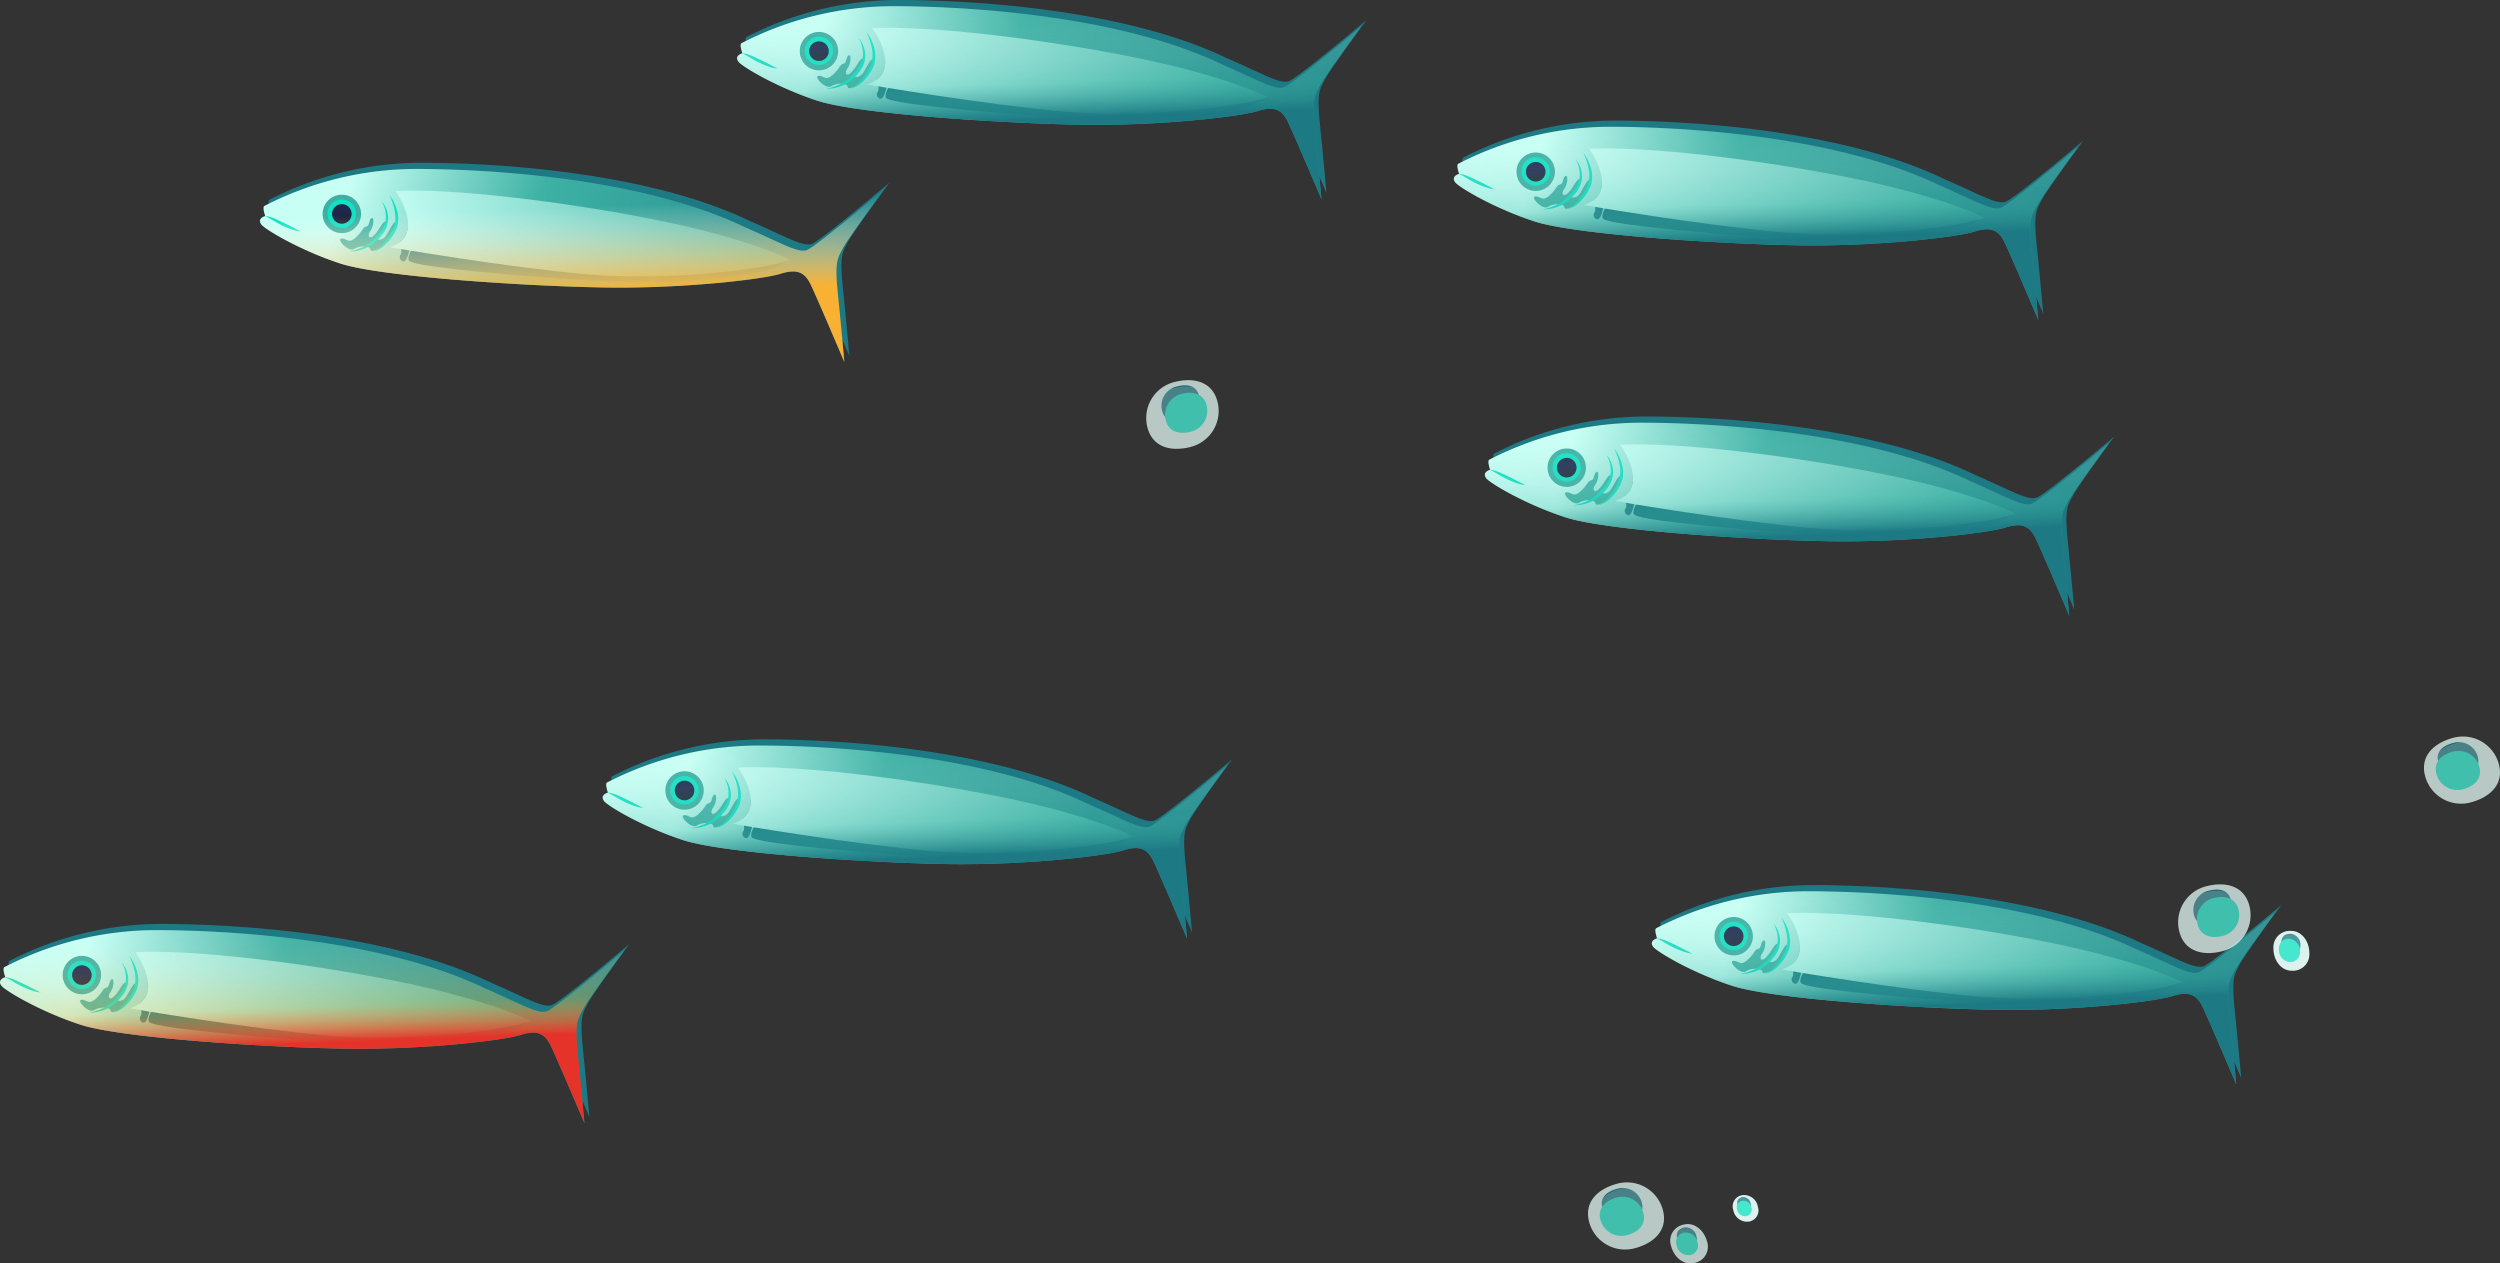 <svg xmlns="http://www.w3.org/2000/svg" xmlns:xlink="http://www.w3.org/1999/xlink" viewBox="0 0 404.126 204.241">
  <rect x="0" y="0" width="404.126" height="204.241" fill="#333333" stroke="none"/>
  <defs>
    <linearGradient id="Unbenannter_Verlauf_69" data-name="Unbenannter Verlauf 69" x1="702.322" y1="270.169" x2="617.411" y2="219.379" gradientTransform="matrix(0.967, -0.255, 0.255, 0.967, -518.022, -56.247)" gradientUnits="userSpaceOnUse">
      <stop offset="0.005" stop-color="#1d7a84"/>
      <stop offset="0.667" stop-color="#3cafa3"/>
      <stop offset="0.691" stop-color="#3db1a4"/>
      <stop offset="1" stop-color="#c7fff4"/>
    </linearGradient>
    <linearGradient id="Unbenannter_Verlauf_62" data-name="Unbenannter Verlauf 62" x1="612.432" y1="226.635" x2="612.432" y2="230.804" gradientTransform="matrix(0.967, -0.255, 0.255, 0.967, -518.022, -56.247)" gradientUnits="userSpaceOnUse">
      <stop offset="0.332" stop-color="#20274c"/>
      <stop offset="1" stop-color="#1d1d1b"/>
    </linearGradient>
    <linearGradient id="Unbenannter_Verlauf_80" data-name="Unbenannter Verlauf 80" x1="618.576" y1="240.492" x2="680.677" y2="240.492" gradientTransform="matrix(0.967, -0.255, 0.255, 0.967, -518.022, -56.247)" gradientUnits="userSpaceOnUse">
      <stop offset="0" stop-color="#c7fff4"/>
      <stop offset="1" stop-color="#3db1a4"/>
    </linearGradient>
    <linearGradient id="Unbenannter_Verlauf_109" data-name="Unbenannter Verlauf 109" x1="650.218" y1="230.098" x2="645.622" y2="250.511" gradientTransform="matrix(0.967, -0.255, 0.255, 0.967, -518.022, -56.247)" gradientUnits="userSpaceOnUse">
      <stop offset="0" stop-color="#fff" stop-opacity="0"/>
      <stop offset="0.617" stop-color="#3db0a3" stop-opacity="0.3"/>
      <stop offset="0.899" stop-color="#1d7a84"/>
    </linearGradient>
    <linearGradient id="Unbenannter_Verlauf_69-2" x1="621.034" y1="275.934" x2="536.123" y2="225.144" xlink:href="#Unbenannter_Verlauf_69"/>
    <linearGradient id="Unbenannter_Verlauf_62-2" x1="531.144" y1="232.4" x2="531.144" y2="236.569" xlink:href="#Unbenannter_Verlauf_62"/>
    <linearGradient id="Unbenannter_Verlauf_80-2" x1="537.288" y1="246.257" x2="599.388" y2="246.257" xlink:href="#Unbenannter_Verlauf_80"/>
    <linearGradient id="Unbenannter_Verlauf_106" data-name="Unbenannter Verlauf 106" x1="568.93" y1="235.863" x2="564.334" y2="256.276" gradientTransform="matrix(0.967, -0.255, 0.255, 0.967, -518.022, -56.247)" gradientUnits="userSpaceOnUse">
      <stop offset="0.322" stop-color="#fff" stop-opacity="0"/>
      <stop offset="1" stop-color="#f8b133"/>
    </linearGradient>
    <linearGradient id="Unbenannter_Verlauf_69-3" x1="549.017" y1="384.187" x2="464.106" y2="333.398" xlink:href="#Unbenannter_Verlauf_69"/>
    <linearGradient id="Unbenannter_Verlauf_62-3" x1="459.127" y1="340.654" x2="459.127" y2="344.822" xlink:href="#Unbenannter_Verlauf_62"/>
    <linearGradient id="Unbenannter_Verlauf_80-3" x1="465.27" y1="354.511" x2="527.371" y2="354.511" xlink:href="#Unbenannter_Verlauf_80"/>
    <linearGradient id="Unbenannter_Verlauf_108" data-name="Unbenannter Verlauf 108" x1="496.913" y1="344.117" x2="492.317" y2="364.53" gradientTransform="matrix(0.967, -0.255, 0.255, 0.967, -518.022, -56.247)" gradientUnits="userSpaceOnUse">
      <stop offset="0" stop-color="#fff" stop-opacity="0"/>
      <stop offset="0.617" stop-color="#f8b133" stop-opacity="0.3"/>
      <stop offset="0.899" stop-color="#e5332a"/>
    </linearGradient>
    <linearGradient id="Unbenannter_Verlauf_69-4" x1="802.025" y1="366.107" x2="717.115" y2="315.317" xlink:href="#Unbenannter_Verlauf_69"/>
    <linearGradient id="Unbenannter_Verlauf_62-4" x1="712.136" y1="322.573" x2="712.136" y2="326.742" xlink:href="#Unbenannter_Verlauf_62"/>
    <linearGradient id="Unbenannter_Verlauf_80-4" x1="718.279" y1="336.43" x2="780.38" y2="336.43" xlink:href="#Unbenannter_Verlauf_80"/>
    <linearGradient id="Unbenannter_Verlauf_109-2" x1="749.921" y1="326.036" x2="745.326" y2="346.45" xlink:href="#Unbenannter_Verlauf_109"/>
    <linearGradient id="Unbenannter_Verlauf_69-5" x1="650.823" y1="380.186" x2="565.912" y2="329.396" xlink:href="#Unbenannter_Verlauf_69"/>
    <linearGradient id="Unbenannter_Verlauf_62-5" x1="560.933" y1="336.652" x2="560.933" y2="340.821" xlink:href="#Unbenannter_Verlauf_62"/>
    <linearGradient id="Unbenannter_Verlauf_80-5" x1="567.077" y1="350.509" x2="629.178" y2="350.509" xlink:href="#Unbenannter_Verlauf_80"/>
    <linearGradient id="Unbenannter_Verlauf_109-3" x1="598.719" y1="340.115" x2="594.124" y2="360.529" xlink:href="#Unbenannter_Verlauf_109"/>
    <linearGradient id="Unbenannter_Verlauf_69-6" x1="808.8" y1="446.227" x2="723.889" y2="395.437" xlink:href="#Unbenannter_Verlauf_69"/>
    <linearGradient id="Unbenannter_Verlauf_62-6" x1="718.91" y1="402.693" x2="718.91" y2="406.862" xlink:href="#Unbenannter_Verlauf_62"/>
    <linearGradient id="Unbenannter_Verlauf_80-6" x1="725.054" y1="416.55" x2="787.155" y2="416.55" xlink:href="#Unbenannter_Verlauf_80"/>
    <linearGradient id="Unbenannter_Verlauf_109-4" x1="756.696" y1="406.156" x2="752.1" y2="426.57" xlink:href="#Unbenannter_Verlauf_109"/>
    <linearGradient id="Unbenannter_Verlauf_69-7" x1="809.38" y1="318.574" x2="724.469" y2="267.784" xlink:href="#Unbenannter_Verlauf_69"/>
    <linearGradient id="Unbenannter_Verlauf_62-7" x1="719.49" y1="275.041" x2="719.49" y2="279.209" xlink:href="#Unbenannter_Verlauf_62"/>
    <linearGradient id="Unbenannter_Verlauf_80-7" x1="725.634" y1="288.897" x2="787.735" y2="288.897" xlink:href="#Unbenannter_Verlauf_80"/>
    <linearGradient id="Unbenannter_Verlauf_109-5" x1="757.276" y1="278.503" x2="752.681" y2="298.917" xlink:href="#Unbenannter_Verlauf_109"/>
  </defs>
  <g style="isolation: isolate">
    <g id="Ebene_1" data-name="Ebene 1">
      <g>
        <g>
          <g style="mix-blend-mode: multiply">
            <path d="M120.669,5.982A53.652,53.652,0,0,1,145.506,0c14.434.047,37.364,1.993,52.73,9.362,6.129,2.667,8.695,4.274,10.128,3.753s12.53-9.874,12.53-9.874-5.891,7.979-6.74,9.631-1.313,2.06-.775,7.344S214.425,31.22,214.425,31.22s-4.525-10.657-5.454-12.554-2.11-2.585-4.878-1.712-15.641,2.413-28.402,2.21S139.537,17.424,132.98,15.299s-12.329-5.6-12.807-6.33c-.739-.995.641-1.359.641-1.359S120.295,6.188,120.669,5.982Z" style="fill: #1d7a84"/>
          </g>
          <path d="M119.862,6.98A53.651,53.651,0,0,1,144.699.999c14.434.047,37.364,1.993,52.73,9.362,6.129,2.666,8.695,4.274,10.128,3.753s12.53-9.874,12.53-9.874-5.891,7.979-6.74,9.631-1.313,2.06-.775,7.344,1.047,11.004,1.047,11.004-4.525-10.657-5.454-12.554-2.11-2.585-4.878-1.712-15.641,2.413-28.402,2.21S138.73,18.422,132.172,16.297s-12.329-5.6-12.807-6.33c-.739-.995.641-1.359.641-1.359S119.488,7.186,119.862,6.98Z" style="fill: url(#Unbenannter_Verlauf_69)"/>
          <circle cx="132.386" cy="8.269" r="3.106" style="fill: #3db0a3"/>
          <g style="mix-blend-mode: overlay">
            <circle cx="132.374" cy="8.224" r="2.303" style="fill: #10e2c4"/>
          </g>
          <circle cx="132.386" cy="8.269" r="1.588" style="fill: url(#Unbenannter_Verlauf_62)"/>
          <path d="M119.944,8.6a4.853,4.853,0,0,1,1.545.416c.494.203.955.432,1.432.653.469.232.94.458,1.401.704.466.238.922.489,1.406.711a5.759,5.759,0,0,1-1.556-.361,13.509,13.509,0,0,1-1.466-.609,15.356,15.356,0,0,1-1.387-.76C120.87,9.092,120.426,8.822,119.944,8.6Z" style="fill: #10e2c4"/>
          <g style="mix-blend-mode: multiply">
            <path d="M143.23,15.819c.558.852,11.905,1.95,24.031,2.87,12.821.972,20.186.62,27.641-.225,8.116-.808,8.738-2.329,9.803-2.8,0,0-18.96-2.232-29.867-3.162s-26.135-.413-27.401-.672C145.048,11.342,142.672,14.967,143.23,15.819Z" style="fill: #1d7a84"/>
          </g>
          <g style="opacity: 0.94;mix-blend-mode: multiply">
            <path d="M141.69,12.888s.595,1.42.178,2.006.399,1.513.881.815.682-2.827,1.478-3.418a3.817,3.817,0,0,0,.993-2.19s-1.748.907-2.144-.416A3.488,3.488,0,0,1,141.69,12.888Z" style="fill: #1d7a84"/>
          </g>
          <g style="opacity: 0.94;mix-blend-mode: multiply">
            <path d="M139.607,9.528c.274-.129-.172,1.202-1.266,2.378-.663.713.619.759,1.184-.12.599-.931,1.126-2.163,1.556-2.219.54-.071-.994,3.403-2.848,4.357-1.485.763-1.038-.027-1.414-.218a2.846,2.846,0,0,0-2.458.23c-.839.587-2.901-1.557-2.055-1.672s1.112.957,2.355-.204,1.029-1.583,1.647-1.736.397-1.047.867-1.353.413,1.225-.153,2.029-.216,1.374.427.842C138.521,10.957,138.982,9.21,139.607,9.528Z" style="fill: #3db0a3"/>
          </g>
          <path d="M138.814,6.204a4.398,4.398,0,0,1,1.069,2.769,4.289,4.289,0,0,1-1.116,2.814,6.887,6.887,0,0,1-2.321,1.926,6.554,6.554,0,0,1-2.907.641,8.803,8.803,0,0,0,2.726-.976,7.891,7.891,0,0,0,2.116-1.9,4.315,4.315,0,0,0,1.123-2.515A5.133,5.133,0,0,0,138.814,6.204Z" style="fill: #10e2c4"/>
          <path d="M140.073,5.205a7.027,7.027,0,0,1,1.225,2.459,4.945,4.945,0,0,1,.004,2.804,6.904,6.904,0,0,1-1.488,2.364,4.833,4.833,0,0,1-2.28,1.515,6.1,6.1,0,0,0,1.99-1.761A8.326,8.326,0,0,0,140.831,10.32a5.315,5.315,0,0,0,.099-2.571A10.503,10.503,0,0,0,140.073,5.205Z" style="fill: #10e2c4"/>
          <g style="mix-blend-mode: overlay">
            <path d="M140.161,13.654s19.108,3.288,31.948,4.39c12.848,1.103,28.75-.775,32.818-2.341,0,0-6.348-3.357-21.476-6.411s-33.375-5.211-42.404-4.724C141.047,4.568,146.196,11.634,140.161,13.654Z" style="fill: url(#Unbenannter_Verlauf_80)"/>
          </g>
          <g style="mix-blend-mode: overlay">
            <path d="M119.862,6.98A53.651,53.651,0,0,1,144.699.999c14.434.047,37.364,1.993,52.73,9.362,6.129,2.666,8.695,4.274,10.128,3.753s12.53-9.874,12.53-9.874-5.891,7.979-6.74,9.631-1.313,2.06-.775,7.344,1.047,11.004,1.047,11.004-4.525-10.657-5.454-12.554-2.11-2.585-4.878-1.712-15.641,2.413-28.402,2.21S138.73,18.422,132.172,16.297s-12.329-5.6-12.807-6.33c-.739-.995.641-1.359.641-1.359S119.488,7.186,119.862,6.98Z" style="fill: url(#Unbenannter_Verlauf_109)"/>
          </g>
        </g>
        <g>
          <g style="mix-blend-mode: multiply">
            <path d="M43.541,32.292a53.651,53.651,0,0,1,24.837-5.981c14.434.047,37.364,1.993,52.73,9.362,6.129,2.667,8.695,4.274,10.128,3.753s12.53-9.874,12.53-9.874-5.891,7.979-6.74,9.631-1.313,2.06-.775,7.344,1.047,11.004,1.047,11.004-4.525-10.657-5.454-12.554-2.11-2.585-4.878-1.712-15.641,2.413-28.402,2.21S62.409,43.735,55.851,41.61s-12.329-5.6-12.807-6.33c-.738-.995.641-1.359.641-1.359S43.167,32.498,43.541,32.292Z" style="fill: #1d7a84"/>
          </g>
          <path d="M42.734,33.291a53.65,53.65,0,0,1,24.837-5.981c14.434.047,37.364,1.993,52.73,9.362,6.129,2.666,8.695,4.274,10.128,3.753s12.53-9.874,12.53-9.874-5.891,7.979-6.74,9.631-1.313,2.06-.775,7.344S136.49,58.53,136.49,58.53s-4.525-10.657-5.454-12.554-2.11-2.585-4.878-1.712-15.641,2.413-28.402,2.21S61.601,44.733,55.044,42.608s-12.329-5.6-12.807-6.33c-.738-.995.641-1.359.641-1.359S42.36,33.497,42.734,33.291Z" style="fill: url(#Unbenannter_Verlauf_69-2)"/>
          <circle cx="55.258" cy="34.58" r="3.106" style="fill: #3db0a3"/>
          <g style="mix-blend-mode: overlay">
            <circle cx="55.246" cy="34.535" r="2.303" style="fill: #10e2c4"/>
          </g>
          <circle cx="55.258" cy="34.58" r="1.588" style="fill: url(#Unbenannter_Verlauf_62-2)"/>
          <path d="M42.816,34.911a4.853,4.853,0,0,1,1.545.416c.494.203.956.432,1.432.653.469.232.94.457,1.401.704.466.238.922.489,1.406.71a5.76,5.76,0,0,1-1.556-.361,13.53,13.53,0,0,1-1.466-.609,15.354,15.354,0,0,1-1.387-.76C43.742,35.403,43.298,35.133,42.816,34.911Z" style="fill: #10e2c4"/>
          <g style="mix-blend-mode: multiply">
            <path d="M66.102,42.13c.558.852,11.905,1.95,24.031,2.87,12.821.972,20.186.62,27.641-.225,8.116-.808,8.738-2.329,9.803-2.8,0,0-18.96-2.232-29.867-3.162s-26.135-.413-27.401-.671C67.92,37.652,65.544,41.278,66.102,42.13Z" style="fill: #1d7a84"/>
          </g>
          <g style="opacity: 0.94;mix-blend-mode: multiply">
            <path d="M64.561,39.199s.595,1.42.178,2.006.399,1.513.881.815.682-2.827,1.478-3.418a3.818,3.818,0,0,0,.993-2.19s-1.748.907-2.144-.416A3.488,3.488,0,0,1,64.561,39.199Z" style="fill: #1d7a84"/>
          </g>
          <g style="opacity: 0.94;mix-blend-mode: multiply">
            <path d="M62.479,35.839c.274-.129-.172,1.202-1.266,2.378-.663.713.619.759,1.184-.12.599-.931,1.126-2.162,1.556-2.219.54-.071-.994,3.403-2.849,4.357-1.485.763-1.038-.027-1.414-.218a2.846,2.846,0,0,0-2.458.23c-.838.587-2.901-1.557-2.055-1.672s1.112.957,2.355-.204,1.029-1.583,1.647-1.736.397-1.046.867-1.353.413,1.225-.153,2.029-.215,1.374.427.842C61.393,37.268,61.854,35.52,62.479,35.839Z" style="fill: #3db0a3"/>
          </g>
          <path d="M61.686,32.515a4.399,4.399,0,0,1,1.069,2.769,4.289,4.289,0,0,1-1.116,2.814,6.885,6.885,0,0,1-2.321,1.926,6.556,6.556,0,0,1-2.907.641,8.802,8.802,0,0,0,2.726-.976,7.893,7.893,0,0,0,2.116-1.9,4.315,4.315,0,0,0,1.123-2.515A5.132,5.132,0,0,0,61.686,32.515Z" style="fill: #10e2c4"/>
          <path d="M62.945,31.516a7.031,7.031,0,0,1,1.225,2.459,4.944,4.944,0,0,1,.004,2.804,6.904,6.904,0,0,1-1.488,2.364,4.832,4.832,0,0,1-2.28,1.515,6.098,6.098,0,0,0,1.99-1.761A8.327,8.327,0,0,0,63.703,36.63a5.315,5.315,0,0,0,.099-2.571A10.501,10.501,0,0,0,62.945,31.516Z" style="fill: #10e2c4"/>
          <g style="mix-blend-mode: overlay">
            <path d="M63.032,39.965s19.108,3.288,31.948,4.39c12.849,1.103,28.75-.775,32.818-2.341,0,0-6.348-3.357-21.476-6.411s-33.375-5.211-42.404-4.724C63.919,30.878,69.067,37.944,63.032,39.965Z" style="fill: url(#Unbenannter_Verlauf_80-2)"/>
          </g>
          <g style="mix-blend-mode: overlay">
            <path d="M42.734,33.291a53.65,53.65,0,0,1,24.837-5.981c14.434.047,37.364,1.993,52.73,9.362,6.129,2.666,8.695,4.274,10.128,3.753s12.53-9.874,12.53-9.874-5.891,7.979-6.74,9.631-1.313,2.06-.775,7.344S136.49,58.53,136.49,58.53s-4.525-10.657-5.454-12.554-2.11-2.585-4.878-1.712-15.641,2.413-28.402,2.21S61.601,44.733,55.044,42.608s-12.329-5.6-12.807-6.33c-.738-.995.641-1.359.641-1.359S42.36,33.497,42.734,33.291Z" style="fill: url(#Unbenannter_Verlauf_106)"/>
          </g>
        </g>
        <g>
          <g style="mix-blend-mode: multiply">
            <path d="M1.522,155.336a53.65,53.65,0,0,1,24.837-5.981c14.434.047,37.364,1.993,52.73,9.362,6.129,2.666,8.695,4.274,10.128,3.753s12.53-9.874,12.53-9.874-5.891,7.979-6.74,9.631-1.313,2.06-.775,7.344,1.047,11.004,1.047,11.004-4.525-10.657-5.454-12.554-2.11-2.585-4.878-1.712-15.641,2.413-28.402,2.21S20.39,166.778,13.832,164.653s-12.329-5.6-12.807-6.33c-.738-.995.641-1.359.641-1.359S1.148,155.542,1.522,155.336Z" style="fill: #1d7a84"/>
          </g>
          <path d="M.715,156.334a53.651,53.651,0,0,1,24.837-5.981c14.434.047,37.364,1.993,52.73,9.362,6.129,2.667,8.695,4.274,10.128,3.753s12.53-9.874,12.53-9.874-5.891,7.979-6.74,9.631-1.313,2.06-.775,7.344,1.047,11.004,1.047,11.004-4.525-10.657-5.454-12.554-2.11-2.585-4.878-1.712-15.641,2.413-28.402,2.21-36.155-1.741-42.713-3.866-12.329-5.6-12.807-6.33c-.738-.995.641-1.359.641-1.359S.34,156.54.715,156.334Z" style="fill: url(#Unbenannter_Verlauf_69-3)"/>
          <circle cx="13.239" cy="157.623" r="3.106" style="fill: #3db0a3"/>
          <g style="mix-blend-mode: overlay">
            <circle cx="13.227" cy="157.578" r="2.303" style="fill: #10e2c4"/>
          </g>
          <circle cx="13.239" cy="157.623" r="1.588" style="fill: url(#Unbenannter_Verlauf_62-3)"/>
          <path d="M.797,157.954a4.853,4.853,0,0,1,1.545.416c.494.203.956.432,1.432.653.469.232.94.458,1.401.704.466.238.922.489,1.406.71a5.76,5.76,0,0,1-1.556-.361,13.53,13.53,0,0,1-1.466-.609,15.379,15.379,0,0,1-1.387-.76C1.723,158.446,1.279,158.176.797,157.954Z" style="fill: #10e2c4"/>
          <g style="mix-blend-mode: multiply">
            <path d="M24.083,165.173c.558.852,11.905,1.95,24.031,2.869,12.821.972,20.186.62,27.641-.225,8.116-.808,8.738-2.329,9.803-2.801,0,0-18.96-2.232-29.867-3.162s-26.135-.413-27.401-.671C25.9,160.696,23.525,164.321,24.083,165.173Z" style="fill: #1d7a84"/>
          </g>
          <g style="opacity: 0.94;mix-blend-mode: multiply">
            <path d="M22.542,162.242s.595,1.42.178,2.006.399,1.513.881.815.682-2.827,1.478-3.418a3.817,3.817,0,0,0,.993-2.19s-1.748.907-2.144-.416A3.488,3.488,0,0,1,22.542,162.242Z" style="fill: #1d7a84"/>
          </g>
          <g style="opacity: 0.94;mix-blend-mode: multiply">
            <path d="M20.46,158.883c.274-.129-.172,1.202-1.266,2.378-.663.713.619.759,1.184-.12.599-.931,1.126-2.162,1.556-2.219.54-.071-.994,3.404-2.849,4.357-1.485.763-1.038-.027-1.414-.218a2.846,2.846,0,0,0-2.458.23c-.839.587-2.901-1.557-2.055-1.672s1.112.957,2.355-.204,1.029-1.583,1.647-1.736.397-1.046.867-1.353.413,1.225-.153,2.029-.215,1.374.427.842C19.374,160.311,19.834,158.564,20.46,158.883Z" style="fill: #3db0a3"/>
          </g>
          <path d="M19.666,155.558a4.398,4.398,0,0,1,1.069,2.769,4.289,4.289,0,0,1-1.116,2.814,6.886,6.886,0,0,1-2.321,1.926,6.555,6.555,0,0,1-2.907.641,8.799,8.799,0,0,0,2.726-.976,7.891,7.891,0,0,0,2.116-1.9,4.315,4.315,0,0,0,1.123-2.515A5.133,5.133,0,0,0,19.666,155.558Z" style="fill: #10e2c4"/>
          <path d="M20.926,154.56a7.03,7.03,0,0,1,1.225,2.459,4.946,4.946,0,0,1,.004,2.804,6.904,6.904,0,0,1-1.488,2.364,4.833,4.833,0,0,1-2.28,1.515,6.098,6.098,0,0,0,1.99-1.761,8.325,8.325,0,0,0,1.306-2.266,5.316,5.316,0,0,0,.099-2.571A10.5,10.5,0,0,0,20.926,154.56Z" style="fill: #10e2c4"/>
          <g style="mix-blend-mode: overlay">
            <path d="M21.013,163.008s19.108,3.288,31.948,4.39c12.849,1.103,28.75-.775,32.818-2.341,0,0-6.348-3.357-21.476-6.411S30.928,153.435,21.9,153.922C21.9,153.922,27.048,160.988,21.013,163.008Z" style="fill: url(#Unbenannter_Verlauf_80-3)"/>
          </g>
          <g style="mix-blend-mode: overlay">
            <path d="M.715,156.334a53.651,53.651,0,0,1,24.837-5.981c14.434.047,37.364,1.993,52.73,9.362,6.129,2.667,8.695,4.274,10.128,3.753s12.53-9.874,12.53-9.874-5.891,7.979-6.74,9.631-1.313,2.06-.775,7.344,1.047,11.004,1.047,11.004-4.525-10.657-5.454-12.554-2.11-2.585-4.878-1.712-15.641,2.413-28.402,2.21-36.155-1.741-42.713-3.866-12.329-5.6-12.807-6.33c-.738-.995.641-1.359.641-1.359S.34,156.54.715,156.334Z" style="fill: url(#Unbenannter_Verlauf_108)"/>
          </g>
        </g>
        <g>
          <g style="mix-blend-mode: multiply">
            <path d="M241.548,73.311A53.652,53.652,0,0,1,266.385,67.33c14.434.047,37.364,1.993,52.73,9.362,6.129,2.667,8.695,4.274,10.128,3.753s12.53-9.874,12.53-9.874-5.891,7.979-6.74,9.631-1.313,2.06-.775,7.344S335.304,98.55,335.304,98.55,330.779,87.893,329.85,85.996s-2.11-2.585-4.878-1.712-15.641,2.413-28.402,2.21-36.155-1.741-42.713-3.866-12.329-5.6-12.807-6.33c-.739-.995.641-1.359.641-1.359S241.174,73.517,241.548,73.311Z" style="fill: #1d7a84"/>
          </g>
          <path d="M240.74,74.31a53.651,53.651,0,0,1,24.837-5.981c14.434.047,37.364,1.993,52.73,9.362,6.129,2.666,8.695,4.274,10.128,3.753s12.53-9.874,12.53-9.874-5.891,7.979-6.74,9.631-1.313,2.06-.775,7.344,1.047,11.004,1.047,11.004-4.525-10.657-5.454-12.554-2.11-2.585-4.878-1.712-15.641,2.413-28.402,2.21-36.155-1.741-42.713-3.866-12.329-5.6-12.807-6.33c-.739-.995.641-1.359.641-1.359S240.366,74.516,240.74,74.31Z" style="fill: url(#Unbenannter_Verlauf_69-4)"/>
          <circle cx="253.264" cy="75.599" r="3.106" style="fill: #3db0a3"/>
          <g style="mix-blend-mode: overlay">
            <circle cx="253.253" cy="75.554" r="2.303" style="fill: #10e2c4"/>
          </g>
          <circle cx="253.264" cy="75.599" r="1.588" style="fill: url(#Unbenannter_Verlauf_62-4)"/>
          <path d="M240.823,75.93a4.852,4.852,0,0,1,1.545.416c.494.203.956.432,1.432.653.469.232.94.458,1.401.704.466.238.922.489,1.406.711a5.759,5.759,0,0,1-1.556-.361,13.511,13.511,0,0,1-1.466-.609,15.367,15.367,0,0,1-1.387-.76C241.749,76.422,241.305,76.152,240.823,75.93Z" style="fill: #10e2c4"/>
          <g style="mix-blend-mode: multiply">
            <path d="M264.109,83.149c.558.852,11.905,1.95,24.031,2.87,12.821.972,20.186.62,27.641-.225,8.116-.808,8.738-2.329,9.803-2.8,0,0-18.96-2.232-29.867-3.162s-26.135-.413-27.401-.672C265.926,78.671,263.551,82.296,264.109,83.149Z" style="fill: #1d7a84"/>
          </g>
          <g style="opacity: 0.94;mix-blend-mode: multiply">
            <path d="M262.568,80.218s.595,1.42.178,2.006.399,1.513.881.815.682-2.827,1.478-3.418a3.817,3.817,0,0,0,.993-2.19s-1.748.907-2.144-.416A3.488,3.488,0,0,1,262.568,80.218Z" style="fill: #1d7a84"/>
          </g>
          <g style="opacity: 0.94;mix-blend-mode: multiply">
            <path d="M260.486,76.858c.274-.129-.172,1.202-1.266,2.378-.663.713.619.759,1.184-.12.599-.931,1.126-2.163,1.556-2.219.54-.071-.994,3.403-2.849,4.357-1.484.763-1.038-.027-1.414-.218a2.846,2.846,0,0,0-2.458.23c-.839.587-2.901-1.557-2.055-1.672s1.112.957,2.355-.204,1.029-1.583,1.647-1.736.397-1.047.867-1.353.413,1.225-.153,2.029-.215,1.374.428.842C259.4,78.287,259.86,76.539,260.486,76.858Z" style="fill: #3db0a3"/>
          </g>
          <path d="M259.692,73.534a4.398,4.398,0,0,1,1.069,2.769,4.289,4.289,0,0,1-1.116,2.814,6.887,6.887,0,0,1-2.321,1.926,6.554,6.554,0,0,1-2.907.641,8.802,8.802,0,0,0,2.727-.976,7.892,7.892,0,0,0,2.116-1.9,4.315,4.315,0,0,0,1.123-2.515A5.133,5.133,0,0,0,259.692,73.534Z" style="fill: #10e2c4"/>
          <path d="M260.952,72.535a7.027,7.027,0,0,1,1.225,2.459,4.944,4.944,0,0,1,.004,2.804,6.902,6.902,0,0,1-1.488,2.364,4.833,4.833,0,0,1-2.28,1.515,6.1,6.1,0,0,0,1.99-1.761,8.326,8.326,0,0,0,1.306-2.267,5.316,5.316,0,0,0,.098-2.571A10.498,10.498,0,0,0,260.952,72.535Z" style="fill: #10e2c4"/>
          <g style="mix-blend-mode: overlay">
            <path d="M261.039,80.984s19.108,3.288,31.948,4.39c12.848,1.103,28.75-.775,32.818-2.341,0,0-6.348-3.357-21.476-6.411s-33.375-5.211-42.404-4.724C261.926,71.897,267.074,78.963,261.039,80.984Z" style="fill: url(#Unbenannter_Verlauf_80-4)"/>
          </g>
          <g style="mix-blend-mode: overlay">
            <path d="M240.74,74.31a53.651,53.651,0,0,1,24.837-5.981c14.434.047,37.364,1.993,52.73,9.362,6.129,2.666,8.695,4.274,10.128,3.753s12.53-9.874,12.53-9.874-5.891,7.979-6.74,9.631-1.313,2.06-.775,7.344,1.047,11.004,1.047,11.004-4.525-10.657-5.454-12.554-2.11-2.585-4.878-1.712-15.641,2.413-28.402,2.21-36.155-1.741-42.713-3.866-12.329-5.6-12.807-6.33c-.739-.995.641-1.359.641-1.359S240.366,74.516,240.74,74.31Z" style="fill: url(#Unbenannter_Verlauf_109-2)"/>
          </g>
        </g>
        <g>
          <g style="mix-blend-mode: multiply">
            <path d="M98.94,125.496a53.651,53.651,0,0,1,24.837-5.981c14.434.047,37.364,1.993,52.73,9.362,6.129,2.667,8.695,4.274,10.128,3.753s12.53-9.874,12.53-9.874-5.891,7.979-6.74,9.631-1.313,2.06-.775,7.344,1.047,11.004,1.047,11.004-4.525-10.657-5.454-12.554-2.11-2.585-4.878-1.712-15.641,2.413-28.402,2.21-36.155-1.741-42.713-3.866-12.329-5.6-12.807-6.33c-.738-.995.641-1.359.641-1.359S98.566,125.702,98.94,125.496Z" style="fill: #1d7a84"/>
          </g>
          <path d="M98.132,126.494a53.65,53.65,0,0,1,24.837-5.981c14.434.047,37.364,1.993,52.73,9.362,6.129,2.666,8.695,4.274,10.128,3.753s12.53-9.874,12.53-9.874-5.891,7.979-6.74,9.631-1.313,2.06-.775,7.344,1.047,11.004,1.047,11.004-4.525-10.657-5.454-12.554-2.11-2.585-4.878-1.712-15.641,2.413-28.402,2.21-36.155-1.741-42.713-3.866-12.329-5.6-12.807-6.33c-.738-.995.641-1.359.641-1.359S97.758,126.7,98.132,126.494Z" style="fill: url(#Unbenannter_Verlauf_69-5)"/>
          <circle cx="110.656" cy="127.783" r="3.106" style="fill: #3db0a3"/>
          <g style="mix-blend-mode: overlay">
            <circle cx="110.645" cy="127.739" r="2.303" style="fill: #10e2c4"/>
          </g>
          <circle cx="110.656" cy="127.783" r="1.588" style="fill: url(#Unbenannter_Verlauf_62-5)"/>
          <path d="M98.215,128.115a4.853,4.853,0,0,1,1.545.416c.494.203.956.432,1.432.653.469.232.94.458,1.401.704.466.238.922.489,1.406.71a5.76,5.76,0,0,1-1.556-.361,13.509,13.509,0,0,1-1.466-.609,15.354,15.354,0,0,1-1.387-.76C99.14,128.607,98.697,128.337,98.215,128.115Z" style="fill: #10e2c4"/>
          <g style="mix-blend-mode: multiply">
            <path d="M121.501,135.333c.558.852,11.905,1.95,24.031,2.87,12.821.972,20.186.62,27.641-.225,8.116-.808,8.738-2.329,9.803-2.8,0,0-18.96-2.232-29.867-3.162s-26.135-.413-27.401-.672C123.318,130.856,120.943,134.481,121.501,135.333Z" style="fill: #1d7a84"/>
          </g>
          <g style="opacity: 0.94;mix-blend-mode: multiply">
            <path d="M119.96,132.402s.595,1.42.178,2.006.399,1.513.881.815.682-2.827,1.478-3.418a3.817,3.817,0,0,0,.993-2.19s-1.748.907-2.144-.416A3.488,3.488,0,0,1,119.96,132.402Z" style="fill: #1d7a84"/>
          </g>
          <g style="opacity: 0.94;mix-blend-mode: multiply">
            <path d="M117.878,129.043c.274-.129-.172,1.202-1.266,2.378-.663.713.619.759,1.184-.12.599-.931,1.126-2.163,1.556-2.219.54-.071-.994,3.403-2.849,4.357-1.485.763-1.038-.027-1.414-.218a2.846,2.846,0,0,0-2.458.23c-.839.587-2.901-1.557-2.055-1.672s1.112.957,2.355-.204,1.029-1.583,1.647-1.736.397-1.047.867-1.353.413,1.225-.153,2.029-.215,1.374.427.842C116.791,130.472,117.252,128.724,117.878,129.043Z" style="fill: #3db0a3"/>
          </g>
          <path d="M117.084,125.718a4.398,4.398,0,0,1,1.069,2.769,4.289,4.289,0,0,1-1.116,2.814,6.885,6.885,0,0,1-2.321,1.926,6.555,6.555,0,0,1-2.907.641,8.802,8.802,0,0,0,2.726-.976,7.891,7.891,0,0,0,2.116-1.9,4.315,4.315,0,0,0,1.123-2.515A5.133,5.133,0,0,0,117.084,125.718Z" style="fill: #10e2c4"/>
          <path d="M118.344,124.72a7.031,7.031,0,0,1,1.225,2.459,4.946,4.946,0,0,1,.004,2.804,6.905,6.905,0,0,1-1.488,2.364,4.833,4.833,0,0,1-2.28,1.515,6.098,6.098,0,0,0,1.99-1.761,8.326,8.326,0,0,0,1.306-2.267,5.315,5.315,0,0,0,.099-2.571A10.502,10.502,0,0,0,118.344,124.72Z" style="fill: #10e2c4"/>
          <g style="mix-blend-mode: overlay">
            <path d="M118.431,133.168s19.108,3.288,31.948,4.39c12.849,1.103,28.75-.775,32.818-2.341,0,0-6.348-3.357-21.476-6.411s-33.375-5.211-42.404-4.724C119.318,124.082,124.466,131.148,118.431,133.168Z" style="fill: url(#Unbenannter_Verlauf_80-5)"/>
          </g>
          <g style="mix-blend-mode: overlay">
            <path d="M98.132,126.494a53.65,53.65,0,0,1,24.837-5.981c14.434.047,37.364,1.993,52.73,9.362,6.129,2.666,8.695,4.274,10.128,3.753s12.53-9.874,12.53-9.874-5.891,7.979-6.74,9.631-1.313,2.06-.775,7.344,1.047,11.004,1.047,11.004-4.525-10.657-5.454-12.554-2.11-2.585-4.878-1.712-15.641,2.413-28.402,2.21-36.155-1.741-42.713-3.866-12.329-5.6-12.807-6.33c-.738-.995.641-1.359.641-1.359S97.758,126.7,98.132,126.494Z" style="fill: url(#Unbenannter_Verlauf_109-3)"/>
          </g>
        </g>
        <g>
          <g style="mix-blend-mode: multiply">
            <path d="M268.537,149.053a53.65,53.65,0,0,1,24.837-5.981c14.434.047,37.364,1.993,52.73,9.362,6.129,2.666,8.695,4.274,10.128,3.753s12.53-9.874,12.53-9.874-5.891,7.979-6.74,9.631-1.313,2.06-.775,7.344,1.047,11.004,1.047,11.004-4.525-10.657-5.454-12.554-2.11-2.585-4.878-1.712-15.641,2.413-28.402,2.21-36.155-1.741-42.713-3.866-12.329-5.6-12.807-6.33c-.738-.995.641-1.359.641-1.359S268.163,149.259,268.537,149.053Z" style="fill: #1d7a84"/>
          </g>
          <path d="M267.729,150.051a53.651,53.651,0,0,1,24.837-5.981c14.434.047,37.364,1.993,52.73,9.362,6.129,2.667,8.695,4.274,10.128,3.753s12.53-9.874,12.53-9.874-5.891,7.979-6.74,9.631-1.313,2.06-.775,7.344,1.047,11.004,1.047,11.004-4.525-10.657-5.454-12.554-2.11-2.585-4.878-1.712-15.641,2.413-28.402,2.21-36.155-1.741-42.713-3.866-12.329-5.6-12.807-6.33c-.738-.995.641-1.359.641-1.359S267.355,150.257,267.729,150.051Z" style="fill: url(#Unbenannter_Verlauf_69-6)"/>
          <circle cx="280.253" cy="151.34" r="3.106" style="fill: #3db0a3"/>
          <g style="mix-blend-mode: overlay">
            <circle cx="280.241" cy="151.295" r="2.303" style="fill: #10e2c4"/>
          </g>
          <circle cx="280.253" cy="151.34" r="1.588" style="fill: url(#Unbenannter_Verlauf_62-6)"/>
          <path d="M267.812,151.671a4.853,4.853,0,0,1,1.545.416c.494.203.956.432,1.432.653.469.232.94.458,1.401.704.466.238.922.489,1.406.711a5.76,5.76,0,0,1-1.556-.361,13.53,13.53,0,0,1-1.466-.609,15.379,15.379,0,0,1-1.387-.76C268.737,152.163,268.293,151.893,267.812,151.671Z" style="fill: #10e2c4"/>
          <g style="mix-blend-mode: multiply">
            <path d="M291.098,158.89c.558.852,11.905,1.95,24.031,2.87,12.821.972,20.186.62,27.641-.225,8.116-.808,8.738-2.329,9.803-2.8,0,0-18.96-2.232-29.867-3.162s-26.135-.413-27.401-.671C292.915,154.413,290.54,158.038,291.098,158.89Z" style="fill: #1d7a84"/>
          </g>
          <g style="opacity: 0.94;mix-blend-mode: multiply">
            <path d="M289.557,155.959s.595,1.42.178,2.006.399,1.513.881.815.682-2.827,1.478-3.418a3.817,3.817,0,0,0,.993-2.189s-1.748.907-2.144-.416A3.488,3.488,0,0,1,289.557,155.959Z" style="fill: #1d7a84"/>
          </g>
          <g style="opacity: 0.94;mix-blend-mode: multiply">
            <path d="M287.475,152.6c.274-.129-.172,1.202-1.266,2.378-.663.713.619.759,1.184-.12.599-.931,1.126-2.162,1.556-2.219.54-.071-.994,3.404-2.849,4.357-1.485.763-1.038-.027-1.414-.218a2.846,2.846,0,0,0-2.458.23c-.839.587-2.901-1.557-2.055-1.672s1.112.957,2.355-.204,1.029-1.583,1.647-1.736.397-1.046.867-1.353.413,1.225-.153,2.029-.215,1.374.427.842C286.388,154.029,286.849,152.281,287.475,152.6Z" style="fill: #3db0a3"/>
          </g>
          <path d="M286.681,149.275a4.398,4.398,0,0,1,1.069,2.769,4.289,4.289,0,0,1-1.116,2.814,6.886,6.886,0,0,1-2.321,1.926,6.556,6.556,0,0,1-2.907.641,8.804,8.804,0,0,0,2.726-.976,7.893,7.893,0,0,0,2.116-1.9,4.315,4.315,0,0,0,1.123-2.515A5.132,5.132,0,0,0,286.681,149.275Z" style="fill: #10e2c4"/>
          <path d="M287.941,148.276a7.03,7.03,0,0,1,1.225,2.459,4.946,4.946,0,0,1,.004,2.804,6.904,6.904,0,0,1-1.488,2.364,4.832,4.832,0,0,1-2.28,1.515,6.098,6.098,0,0,0,1.99-1.761,8.325,8.325,0,0,0,1.306-2.266,5.315,5.315,0,0,0,.099-2.571A10.501,10.501,0,0,0,287.941,148.276Z" style="fill: #10e2c4"/>
          <g style="mix-blend-mode: overlay">
            <path d="M288.028,156.725s19.108,3.288,31.948,4.39c12.849,1.103,28.75-.775,32.818-2.341,0,0-6.348-3.357-21.476-6.411s-33.375-5.211-42.404-4.724C288.915,147.639,294.063,154.705,288.028,156.725Z" style="fill: url(#Unbenannter_Verlauf_80-6)"/>
          </g>
          <g style="mix-blend-mode: overlay">
            <path d="M267.729,150.051a53.651,53.651,0,0,1,24.837-5.981c14.434.047,37.364,1.993,52.73,9.362,6.129,2.667,8.695,4.274,10.128,3.753s12.53-9.874,12.53-9.874-5.891,7.979-6.74,9.631-1.313,2.06-.775,7.344,1.047,11.004,1.047,11.004-4.525-10.657-5.454-12.554-2.11-2.585-4.878-1.712-15.641,2.413-28.402,2.21-36.155-1.741-42.713-3.866-12.329-5.6-12.807-6.33c-.738-.995.641-1.359.641-1.359S267.355,150.257,267.729,150.051Z" style="fill: url(#Unbenannter_Verlauf_109-4)"/>
          </g>
        </g>
        <g>
          <g style="mix-blend-mode: multiply">
            <path d="M236.534,25.475a53.651,53.651,0,0,1,24.837-5.981c14.434.047,37.364,1.993,52.73,9.362,6.129,2.666,8.695,4.274,10.128,3.753s12.53-9.874,12.53-9.874-5.891,7.979-6.74,9.631-1.313,2.06-.775,7.344S330.29,50.714,330.29,50.714s-4.525-10.657-5.454-12.554-2.11-2.585-4.878-1.712-15.641,2.413-28.402,2.21-36.155-1.741-42.713-3.866-12.329-5.6-12.807-6.33c-.739-.995.641-1.359.641-1.359S236.16,25.681,236.534,25.475Z" style="fill: #1d7a84"/>
          </g>
          <path d="M235.726,26.474a53.652,53.652,0,0,1,24.837-5.981c14.434.047,37.364,1.993,52.73,9.362,6.129,2.667,8.695,4.274,10.128,3.753s12.53-9.874,12.53-9.874-5.891,7.979-6.74,9.631-1.313,2.06-.775,7.344,1.047,11.004,1.047,11.004-4.525-10.657-5.454-12.554-2.11-2.585-4.878-1.712S303.51,39.86,290.749,39.657s-36.155-1.741-42.713-3.866-12.329-5.6-12.807-6.33c-.739-.995.641-1.359.641-1.359S235.352,26.679,235.726,26.474Z" style="fill: url(#Unbenannter_Verlauf_69-7)"/>
          <circle cx="248.25" cy="27.762" r="3.106" style="fill: #3db0a3"/>
          <g style="mix-blend-mode: overlay">
            <circle cx="248.239" cy="27.718" r="2.303" style="fill: #10e2c4"/>
          </g>
          <circle cx="248.25" cy="27.762" r="1.588" style="fill: url(#Unbenannter_Verlauf_62-7)"/>
          <path d="M235.809,28.094a4.852,4.852,0,0,1,1.545.416c.494.203.956.432,1.432.653.469.232.94.458,1.401.704.466.238.922.489,1.406.71a5.759,5.759,0,0,1-1.556-.361,13.551,13.551,0,0,1-1.466-.609,15.392,15.392,0,0,1-1.387-.76C236.734,28.586,236.291,28.316,235.809,28.094Z" style="fill: #10e2c4"/>
          <g style="mix-blend-mode: multiply">
            <path d="M259.095,35.312c.558.852,11.905,1.95,24.031,2.87,12.821.972,20.186.62,27.641-.225,8.116-.808,8.738-2.329,9.803-2.801,0,0-18.96-2.232-29.867-3.162s-26.135-.413-27.401-.671C260.912,30.835,258.537,34.46,259.095,35.312Z" style="fill: #1d7a84"/>
          </g>
          <g style="opacity: 0.94;mix-blend-mode: multiply">
            <path d="M257.554,32.381s.595,1.42.178,2.006.399,1.513.881.815.682-2.827,1.478-3.418a3.817,3.817,0,0,0,.993-2.189s-1.748.907-2.144-.416A3.488,3.488,0,0,1,257.554,32.381Z" style="fill: #1d7a84"/>
          </g>
          <g style="opacity: 0.94;mix-blend-mode: multiply">
            <path d="M255.472,29.022c.274-.129-.172,1.202-1.266,2.378-.663.713.619.759,1.184-.12.599-.931,1.126-2.163,1.556-2.219.54-.071-.994,3.404-2.849,4.357-1.484.763-1.038-.027-1.414-.218a2.846,2.846,0,0,0-2.458.23c-.839.587-2.901-1.557-2.055-1.672s1.112.957,2.355-.204,1.029-1.583,1.647-1.736.397-1.046.867-1.353.413,1.225-.153,2.029-.215,1.374.428.842C254.385,30.451,254.846,28.703,255.472,29.022Z" style="fill: #3db0a3"/>
          </g>
          <path d="M254.678,25.698a4.398,4.398,0,0,1,1.069,2.769,4.289,4.289,0,0,1-1.116,2.814,6.886,6.886,0,0,1-2.321,1.926,6.554,6.554,0,0,1-2.907.641,8.8,8.8,0,0,0,2.727-.976,7.892,7.892,0,0,0,2.116-1.9,4.315,4.315,0,0,0,1.123-2.515A5.133,5.133,0,0,0,254.678,25.698Z" style="fill: #10e2c4"/>
          <path d="M255.938,24.699a7.027,7.027,0,0,1,1.225,2.459,4.944,4.944,0,0,1,.004,2.804,6.901,6.901,0,0,1-1.488,2.364A4.834,4.834,0,0,1,253.4,33.84a6.1,6.1,0,0,0,1.99-1.761,8.325,8.325,0,0,0,1.306-2.266,5.317,5.317,0,0,0,.098-2.571A10.496,10.496,0,0,0,255.938,24.699Z" style="fill: #10e2c4"/>
          <g style="mix-blend-mode: overlay">
            <path d="M256.025,33.148s19.108,3.288,31.948,4.39c12.848,1.103,28.75-.775,32.818-2.341,0,0-6.348-3.357-21.476-6.411s-33.375-5.211-42.404-4.724C256.912,24.061,262.06,31.127,256.025,33.148Z" style="fill: url(#Unbenannter_Verlauf_80-7)"/>
          </g>
          <g style="mix-blend-mode: overlay">
            <path d="M235.726,26.474a53.652,53.652,0,0,1,24.837-5.981c14.434.047,37.364,1.993,52.73,9.362,6.129,2.667,8.695,4.274,10.128,3.753s12.53-9.874,12.53-9.874-5.891,7.979-6.74,9.631-1.313,2.06-.775,7.344,1.047,11.004,1.047,11.004-4.525-10.657-5.454-12.554-2.11-2.585-4.878-1.712S303.51,39.86,290.749,39.657s-36.155-1.741-42.713-3.866-12.329-5.6-12.807-6.33c-.739-.995.641-1.359.641-1.359S235.352,26.679,235.726,26.474Z" style="fill: url(#Unbenannter_Verlauf_109-5)"/>
          </g>
        </g>
        <g style="opacity: 0.78">
          <path d="M268.808,195.609c.847,3.209-1.375,5.335-4.584,6.181a6.009,6.009,0,0,1-7.343-4.277c-.847-3.209,1.375-5.335,4.584-6.181A6.009,6.009,0,0,1,268.808,195.609Z" style="fill: #ddf2ee"/>
          <path d="M265.408,194.416c.45,1.707-.784,2.638-2.491,3.089A3.197,3.197,0,0,1,259.01,195.23c-.45-1.707.784-2.639,2.491-3.089A3.197,3.197,0,0,1,265.408,194.416Z" style="fill: #1d7a84;mix-blend-mode: multiply"/>
          <path d="M265.655,196.064c.493,1.87-.801,3.108-2.671,3.601a3.501,3.501,0,0,1-4.278-2.492c-.493-1.87.801-3.108,2.671-3.601A3.501,3.501,0,0,1,265.655,196.064Z" style="fill: #10e2c4;mix-blend-mode: screen"/>
          <path d="M268.005,195.547c.677,2.565-1.18,4.285-3.845,4.988a4.899,4.899,0,0,1-6.05-3.371c-.677-2.565,1.18-4.285,3.845-4.988A4.899,4.899,0,0,1,268.005,195.547Z" style="fill: #ddf2ee;opacity: 0.26;mix-blend-mode: screen"/>
        </g>
        <g style="opacity: 0.78">
          <path d="M403.945,123.537c.847,3.209-1.375,5.335-4.584,6.181a6.009,6.009,0,0,1-7.343-4.277c-.847-3.209,1.375-5.335,4.584-6.181A6.009,6.009,0,0,1,403.945,123.537Z" style="fill: #ddf2ee"/>
          <path d="M400.546,122.344c.45,1.707-.784,2.638-2.491,3.089a3.197,3.197,0,0,1-3.907-2.276c-.45-1.707.784-2.638,2.491-3.089A3.197,3.197,0,0,1,400.546,122.344Z" style="fill: #1d7a84;mix-blend-mode: multiply"/>
          <path d="M400.793,123.992c.493,1.87-.801,3.108-2.671,3.601a3.501,3.501,0,0,1-4.278-2.492c-.493-1.87.801-3.108,2.671-3.601A3.501,3.501,0,0,1,400.793,123.992Z" style="fill: #10e2c4;mix-blend-mode: screen"/>
          <path d="M403.142,123.475c.677,2.565-1.18,4.285-3.845,4.988a4.899,4.899,0,0,1-6.05-3.371c-.677-2.565,1.18-4.285,3.845-4.988A4.899,4.899,0,0,1,403.142,123.475Z" style="fill: #ddf2ee;opacity: 0.26;mix-blend-mode: screen"/>
        </g>
        <g>
          <path d="M373.305,154.055a2.655,2.655,0,0,1-2.9,2.857c-1.602,0-2.9-1.599-2.9-3.571a2.655,2.655,0,0,1,2.9-2.857C372.007,150.485,373.305,152.083,373.305,154.055Z" style="fill: #ddf2ee"/>
          <path d="M371.865,152.855c0,1.049-.691,1.397-1.543,1.397a1.749,1.749,0,0,1-1.543-1.9c0-1.049.691-1.397,1.543-1.397A1.749,1.749,0,0,1,371.865,152.855Z" style="fill: #1d7a84;mix-blend-mode: multiply"/>
          <path d="M371.778,153.839a1.547,1.547,0,0,1-1.69,1.664,1.916,1.916,0,0,1-1.69-2.08,1.547,1.547,0,0,1,1.69-1.664A1.916,1.916,0,0,1,371.778,153.839Z" style="fill: #10e2c4;mix-blend-mode: screen"/>
          <path d="M372.938,153.898a2.168,2.168,0,0,1-2.408,2.283,2.66,2.66,0,0,1-2.408-2.854,2.168,2.168,0,0,1,2.408-2.283A2.66,2.66,0,0,1,372.938,153.898Z" style="fill: #ddf2ee;opacity: 0.26;mix-blend-mode: screen"/>
        </g>
        <g>
          <path d="M284.158,195.064a1.82,1.82,0,0,1-1.422,2.4,2.254,2.254,0,0,1-2.546-1.859,1.82,1.82,0,0,1,1.422-2.4A2.254,2.254,0,0,1,284.158,195.064Z" style="fill: #ddf2ee"/>
          <path d="M282.994,194.52c.183.695-.213,1.047-.778,1.196a1.199,1.199,0,0,1-1.355-.989c-.183-.695.213-1.047.778-1.196A1.199,1.199,0,0,1,282.994,194.52Z" style="fill: #1d7a84;mix-blend-mode: multiply"/>
          <path d="M283.108,195.188a1.06,1.06,0,0,1-.829,1.398,1.313,1.313,0,0,1-1.483-1.083,1.06,1.06,0,0,1,.829-1.398A1.313,1.313,0,0,1,283.108,195.188Z" style="fill: #10e2c4;mix-blend-mode: screen"/>
          <path d="M283.887,195.024a1.486,1.486,0,0,1-1.197,1.934,1.823,1.823,0,0,1-2.095-1.47,1.486,1.486,0,0,1,1.197-1.934A1.823,1.823,0,0,1,283.887,195.024Z" style="fill: #ddf2ee;opacity: 0.26;mix-blend-mode: screen"/>
        </g>
        <g style="opacity: 0.78">
          <path d="M275.932,200.66a2.655,2.655,0,0,1-2.075,3.502c-1.549.409-3.212-.806-3.715-2.713a2.655,2.655,0,0,1,2.075-3.502C273.766,197.539,275.429,198.754,275.932,200.66Z" style="fill: #ddf2ee"/>
          <path d="M274.234,199.866c.268,1.014-.311,1.527-1.135,1.744a1.749,1.749,0,0,1-1.976-1.443c-.268-1.014.311-1.527,1.135-1.744A1.749,1.749,0,0,1,274.234,199.866Z" style="fill: #1d7a84;mix-blend-mode: multiply"/>
          <path d="M274.401,200.84a1.547,1.547,0,0,1-1.209,2.04,1.916,1.916,0,0,1-2.164-1.581,1.547,1.547,0,0,1,1.209-2.04A1.916,1.916,0,0,1,274.401,200.84Z" style="fill: #10e2c4;mix-blend-mode: screen"/>
          <path d="M275.537,200.602a2.168,2.168,0,0,1-1.746,2.822,2.659,2.659,0,0,1-3.057-2.145,2.168,2.168,0,0,1,1.746-2.822A2.66,2.66,0,0,1,275.537,200.602Z" style="fill: #ddf2ee;opacity: 0.26;mix-blend-mode: screen"/>
        </g>
        <g style="opacity: 0.78">
          <path d="M185.486,69.118c.847,3.209,3.828,3.962,7.037,3.115A6.009,6.009,0,0,0,196.8,64.89c-.847-3.209-3.828-3.962-7.037-3.115A6.009,6.009,0,0,0,185.486,69.118Z" style="fill: #ddf2ee"/>
          <path d="M187.854,66.403c.45,1.707,1.984,1.908,3.691,1.458a3.197,3.197,0,0,0,2.276-3.907c-.45-1.707-1.984-1.908-3.691-1.458A3.197,3.197,0,0,0,187.854,66.403Z" style="fill: #1d7a84;mix-blend-mode: multiply"/>
          <path d="M188.452,67.958c.493,1.869,2.23,2.308,4.1,1.815a3.501,3.501,0,0,0,2.492-4.278c-.493-1.87-2.23-2.308-4.1-1.815A3.501,3.501,0,0,0,188.452,67.958Z" style="fill: #10e2c4;mix-blend-mode: screen"/>
          <path d="M186.153,68.668c.677,2.565,3.14,3.145,5.805,2.442a4.899,4.899,0,0,0,3.6-5.917c-.677-2.565-3.14-3.145-5.805-2.442A4.899,4.899,0,0,0,186.153,68.668Z" style="fill: #ddf2ee;opacity: 0.26;mix-blend-mode: screen"/>
        </g>
        <g style="opacity: 0.78">
          <path d="M352.294,150.626c.847,3.209,3.828,3.962,7.037,3.115a6.009,6.009,0,0,0,4.277-7.343c-.847-3.209-3.828-3.962-7.037-3.115A6.009,6.009,0,0,0,352.294,150.626Z" style="fill: #ddf2ee"/>
          <path d="M354.663,147.911c.45,1.707,1.984,1.908,3.691,1.458a3.197,3.197,0,0,0,2.276-3.907c-.45-1.707-1.984-1.908-3.691-1.458A3.197,3.197,0,0,0,354.663,147.911Z" style="fill: #1d7a84;mix-blend-mode: multiply"/>
          <path d="M355.26,149.467c.493,1.87,2.23,2.308,4.1,1.815a3.501,3.501,0,0,0,2.492-4.278c-.493-1.87-2.23-2.308-4.1-1.815A3.501,3.501,0,0,0,355.26,149.467Z" style="fill: #10e2c4;mix-blend-mode: screen"/>
          <path d="M352.962,150.176c.677,2.565,3.14,3.145,5.805,2.442a4.899,4.899,0,0,0,3.6-5.917c-.677-2.565-3.14-3.145-5.805-2.442A4.899,4.899,0,0,0,352.962,150.176Z" style="fill: #ddf2ee;opacity: 0.26;mix-blend-mode: screen"/>
        </g>
      </g>
    </g>
  </g>
</svg>
